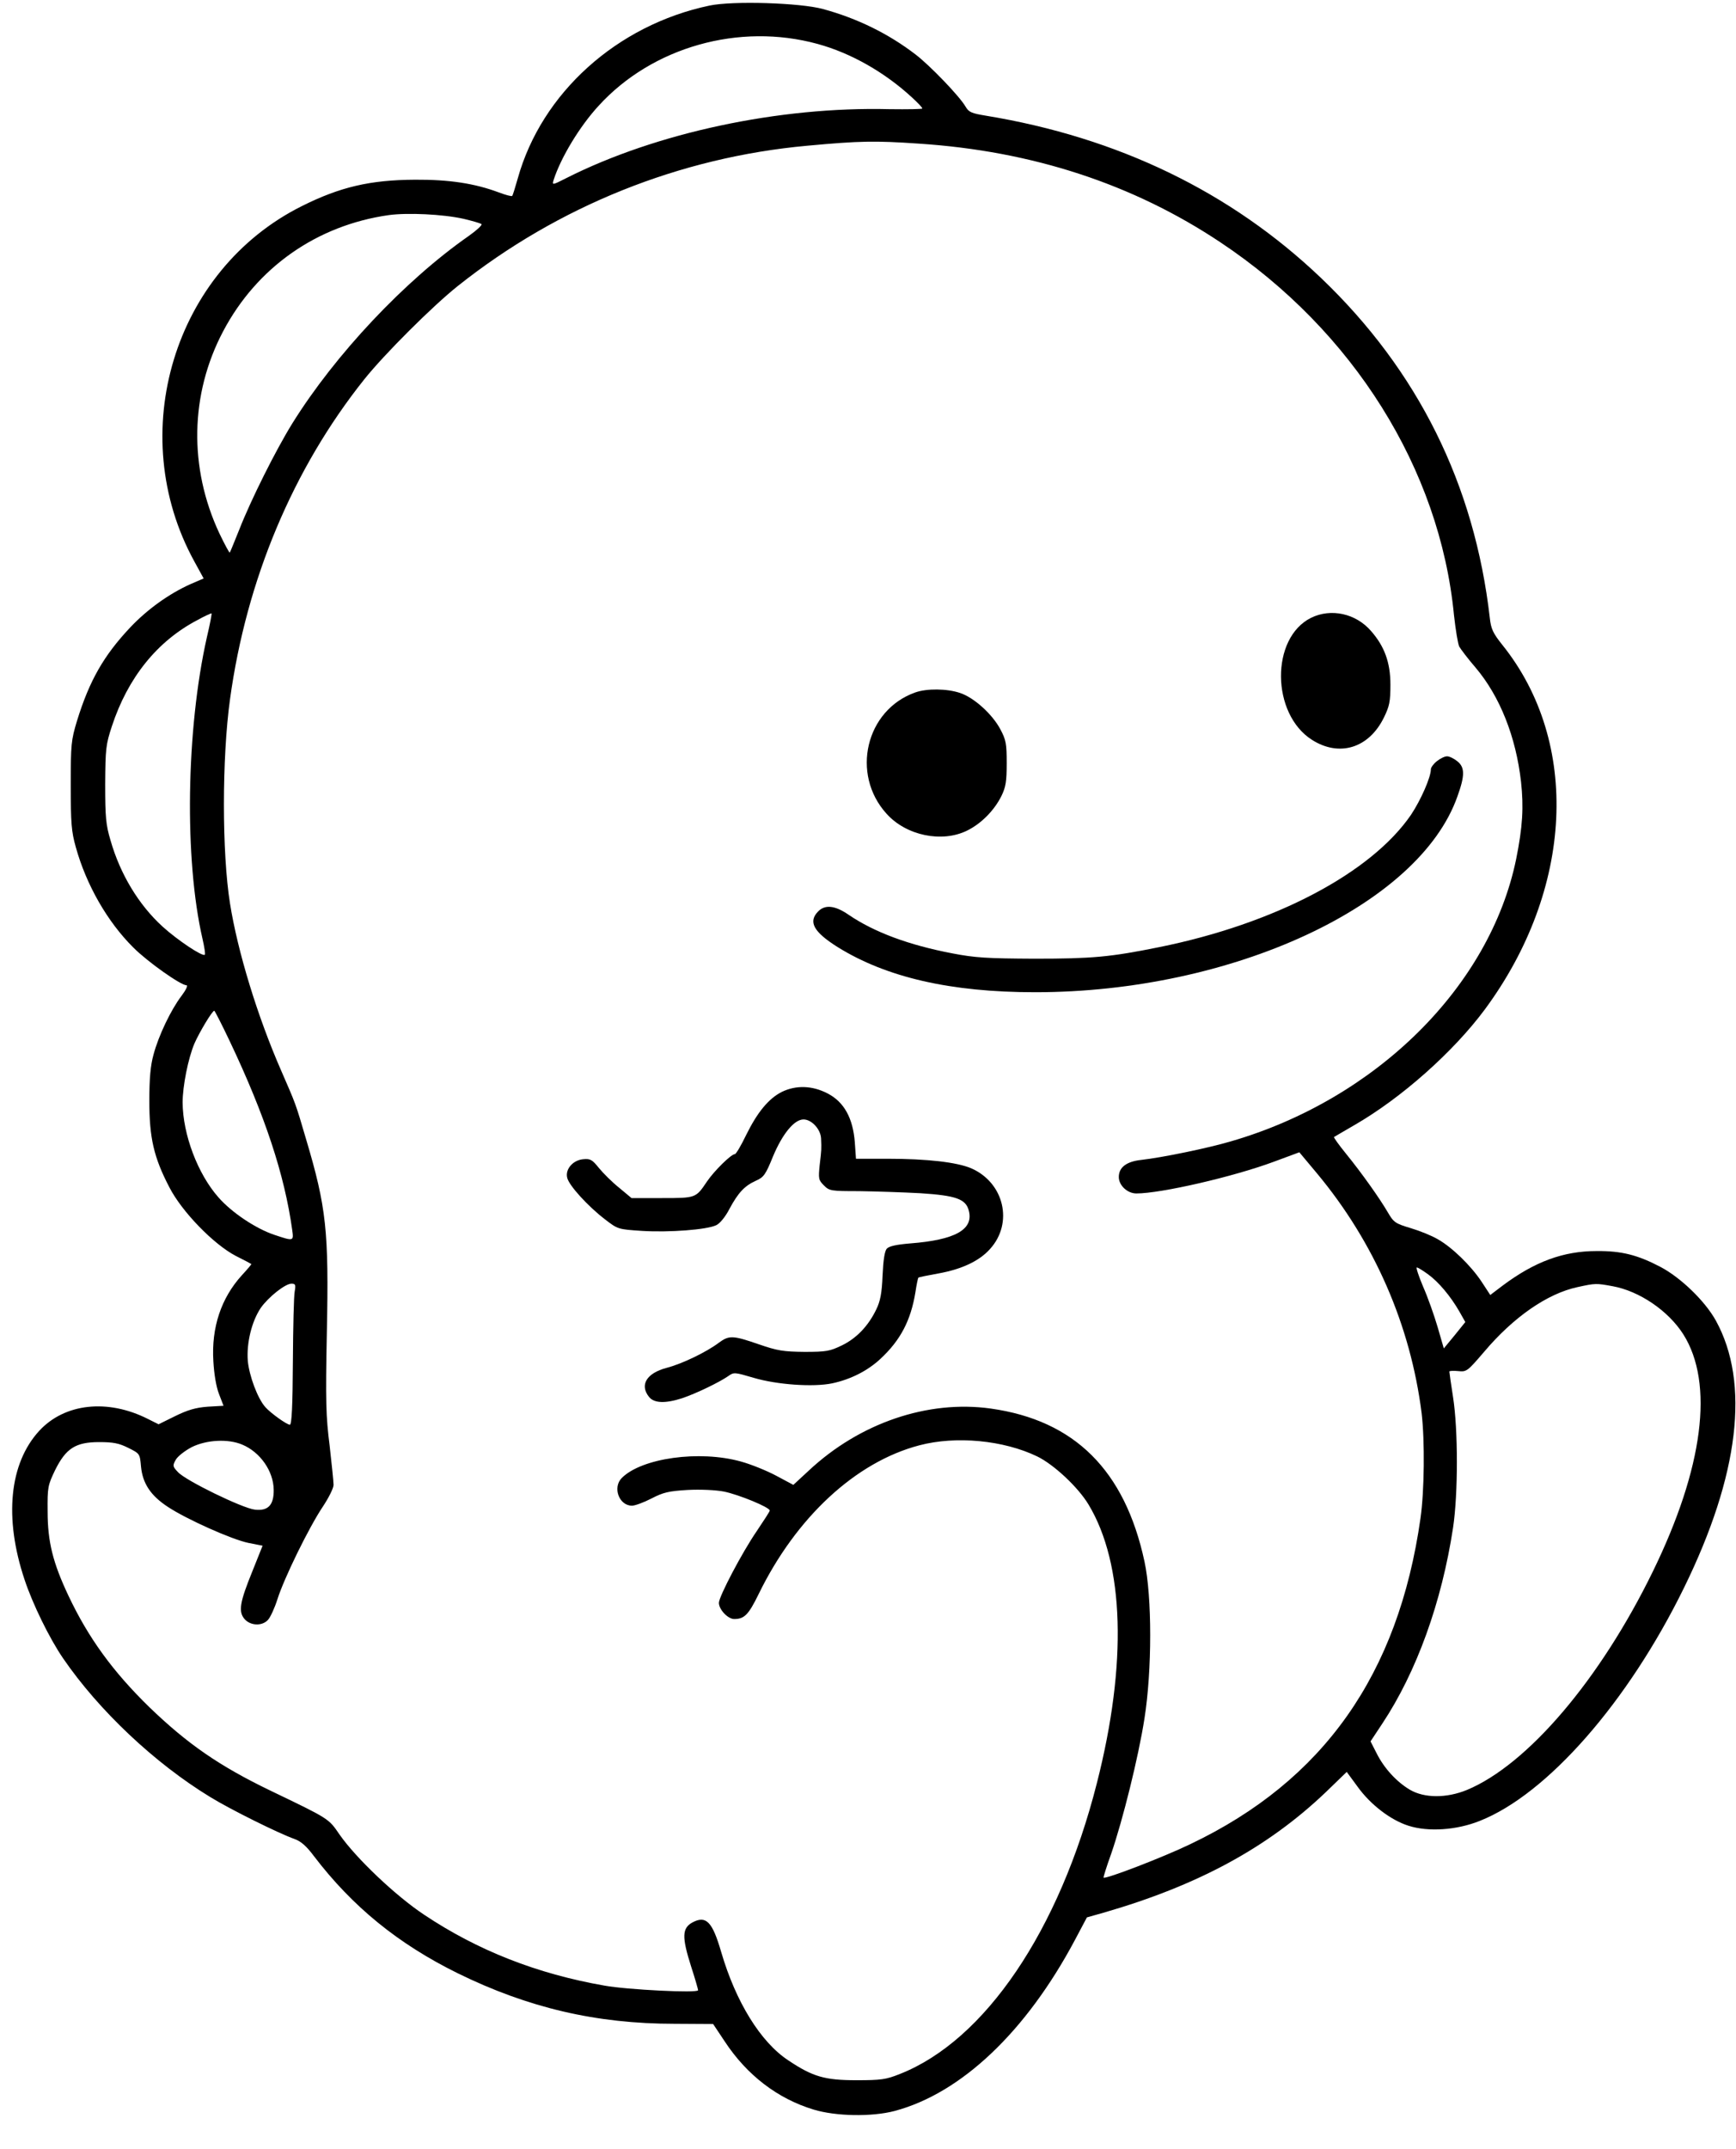<?xml version="1.0" standalone="no"?>
<!DOCTYPE svg PUBLIC "-//W3C//DTD SVG 20010904//EN"
    "http://www.w3.org/TR/2001/REC-SVG-20010904/DTD/svg10.dtd">
<svg version="1.0" xmlns="http://www.w3.org/2000/svg"
     width="751pt" height="929pt" viewBox="0 0 751 929"
     preserveAspectRatio="xMidYMid meet">
    <g transform="translate(0,929) scale(0.1,-0.1)"
       fill="#000000" stroke="none">
        <path d="M3070 9266 c-401 -84 -727 -378 -830 -747 -11 -39 -22 -74 -24 -76
-3 -3 -29 4 -58 15 -104 39 -215 56 -363 55 -193 -1 -323 -31 -489 -114 -554
-276 -769 -984 -465 -1537 l40 -73 -58 -25 c-91 -41 -184 -107 -259 -186 -115
-122 -177 -230 -231 -405 -25 -83 -27 -100 -27 -278 0 -164 3 -201 22 -268 45
-162 136 -322 249 -434 62 -62 205 -163 230 -163 7 0 -3 -21 -22 -46 -45 -59
-99 -171 -121 -254 -13 -47 -18 -102 -18 -200 0 -159 19 -244 87 -374 54 -105
191 -246 287 -296 36 -18 66 -34 67 -35 2 -1 -17 -23 -41 -49 -89 -98 -132
-225 -123 -371 3 -55 12 -110 24 -141 l20 -52 -69 -4 c-52 -4 -86 -14 -141
-41 l-71 -35 -46 23 c-174 88 -360 68 -470 -51 -130 -141 -153 -377 -64 -643
35 -106 108 -255 167 -341 155 -226 397 -454 637 -600 88 -54 296 -157 364
-181 28 -10 52 -31 84 -74 167 -219 365 -380 623 -507 304 -149 598 -218 937
-218 l167 -1 50 -75 c96 -146 229 -248 385 -295 95 -29 251 -32 350 -6 289 77
569 343 780 739 l52 98 71 20 c409 118 710 281 962 521 l91 88 47 -64 c56 -78
144 -145 221 -169 85 -27 207 -19 307 21 292 115 642 514 884 1008 239 487
286 886 138 1155 -47 85 -152 186 -239 232 -99 52 -169 70 -277 69 -144 0
-268 -46 -406 -149 l-54 -41 -38 58 c-46 69 -127 148 -189 183 -25 15 -77 36
-117 48 -67 20 -74 25 -99 68 -35 60 -112 169 -182 255 -30 37 -53 69 -51 71
2 1 42 25 89 52 203 117 427 316 563 499 384 519 415 1155 76 1577 -40 50 -49
69 -54 116 -66 577 -311 1070 -730 1470 -390 372 -878 608 -1451 702 -61 10
-73 15 -87 39 -26 45 -154 178 -217 226 -116 89 -252 156 -400 196 -98 27
-390 36 -490 15z m467 -166 c143 -39 290 -122 409 -232 24 -22 44 -43 44 -47
0 -3 -64 -4 -142 -3 -477 12 -1010 -102 -1398 -298 -61 -31 -62 -31 -55 -8 31
96 112 231 195 321 232 254 608 360 947 267z m438 -431 c491 -32 927 -175
1305 -427 574 -382 949 -980 1010 -1612 7 -63 17 -125 23 -136 7 -12 38 -53
70 -90 106 -125 175 -300 197 -494 12 -110 7 -195 -21 -334 -113 -551 -606
-1039 -1235 -1221 -98 -29 -297 -70 -387 -80 -64 -7 -97 -32 -97 -74 0 -36 37
-71 76 -71 106 0 420 72 597 138 l108 40 77 -92 c248 -298 404 -656 452 -1036
14 -119 12 -337 -5 -455 -96 -675 -420 -1134 -995 -1408 -118 -57 -368 -153
-376 -145 -1 2 13 48 33 103 50 145 118 418 144 585 33 208 33 527 0 679 -85
394 -302 610 -665 661 -272 38 -567 -62 -788 -269 l-66 -61 -73 39 c-41 22
-110 50 -154 62 -180 50 -429 15 -515 -71 -41 -41 -12 -120 44 -120 13 0 51
14 84 31 52 27 75 32 156 37 55 3 122 0 158 -7 64 -13 198 -68 198 -82 0 -4
-26 -44 -57 -90 -62 -90 -163 -282 -163 -309 0 -29 39 -70 66 -70 44 0 62 18
106 108 162 332 420 571 695 643 159 42 365 22 510 -48 72 -35 177 -133 222
-208 155 -257 168 -688 36 -1205 -162 -637 -484 -1112 -852 -1257 -60 -24 -81
-27 -188 -27 -137 0 -189 15 -295 86 -120 79 -227 253 -290 468 -38 131 -65
159 -123 129 -47 -25 -48 -63 -7 -192 17 -52 30 -98 30 -102 0 -13 -305 2
-405 20 -292 51 -549 152 -781 307 -122 81 -293 243 -365 346 -48 70 -43 67
-299 190 -222 107 -359 202 -524 361 -158 154 -264 300 -350 482 -67 142 -90
233 -90 364 -1 105 1 113 32 178 47 95 89 122 191 122 61 0 86 -5 126 -25 50
-25 50 -25 55 -81 7 -72 41 -125 116 -174 80 -53 276 -141 349 -156 l61 -12
-44 -110 c-55 -135 -61 -174 -35 -206 25 -30 76 -33 102 -5 10 10 29 51 41 89
29 92 137 312 196 400 26 39 47 81 47 95 0 14 -8 90 -17 170 -16 126 -18 190
-12 490 9 437 -2 540 -90 835 -46 157 -44 150 -108 297 -102 233 -188 514
-221 722 -35 219 -35 628 0 882 71 518 273 998 581 1384 88 110 296 317 404
403 435 346 961 557 1513 607 228 21 292 22 482 9z m-1970 -325 c38 -9 73 -19
78 -23 4 -4 -21 -27 -55 -51 -278 -194 -578 -513 -763 -810 -72 -116 -180
-332 -230 -460 -21 -52 -39 -97 -41 -99 -2 -2 -22 35 -45 83 -133 284 -127
602 16 873 146 277 406 459 717 503 81 11 233 4 323 -16z m-1110 -1809 c-90
-400 -98 -961 -19 -1304 8 -35 13 -66 10 -69 -10 -9 -118 63 -183 122 -103 94
-183 226 -225 373 -20 67 -23 100 -23 243 1 153 3 171 29 250 69 210 196 368
370 459 32 18 60 30 61 29 2 -2 -7 -48 -20 -103z m99 -1747 c153 -322 237
-578 270 -815 7 -50 7 -50 -77 -22 -81 27 -185 97 -242 162 -90 102 -154 272
-155 410 0 71 24 191 51 255 21 48 77 142 86 142 2 0 33 -60 67 -132z m5183
-1007 c46 -33 98 -95 136 -161 l26 -46 -46 -57 -47 -57 -27 93 c-15 51 -43
130 -63 175 -19 45 -31 82 -27 82 5 0 26 -13 48 -29z m-4902 -74 c-4 -18 -7
-156 -8 -305 -1 -190 -5 -272 -13 -272 -13 0 -83 50 -106 76 -34 38 -70 136
-76 200 -6 78 17 171 56 229 33 47 106 105 133 105 17 0 19 -5 14 -33z m5701
22 c116 -21 241 -106 306 -208 134 -212 87 -578 -132 -1026 -228 -467 -542
-835 -804 -944 -88 -36 -184 -36 -247 1 -57 34 -111 92 -144 158 l-26 51 51
77 c148 223 257 524 306 847 22 146 22 424 0 564 -9 58 -16 107 -16 111 0 3
17 4 38 2 37 -4 40 -1 113 84 127 150 273 251 403 279 78 17 81 17 152 4z
m-5928 -685 c77 -32 135 -114 136 -195 1 -66 -24 -93 -82 -86 -53 6 -298 125
-332 162 -23 24 -24 28 -10 53 8 15 39 39 69 55 64 32 158 37 219 11z"/>
        <path d="M5672 6619 c-176 -87 -173 -416 4 -528 118 -75 246 -36 311 97 24 49
28 69 28 142 0 96 -26 166 -84 232 -66 76 -173 99 -259 57z"/>
        <path d="M3959 6296 c-214 -76 -279 -353 -124 -524 85 -95 240 -127 349 -73
61 30 117 87 148 149 19 39 23 63 23 142 0 84 -3 101 -27 146 -34 65 -114 138
-175 158 -56 19 -144 20 -194 2z"/>
        <path d="M6216 5999 c-14 -11 -26 -27 -26 -35 0 -35 -44 -134 -86 -197 -173
-252 -589 -471 -1089 -572 -212 -43 -290 -50 -540 -50 -205 1 -257 4 -355 23
-189 36 -339 92 -449 167 -58 40 -101 45 -131 15 -45 -45 -21 -89 84 -155 211
-131 489 -195 854 -195 852 0 1661 375 1827 847 33 91 32 126 -1 152 -15 12
-34 21 -44 21 -10 0 -29 -9 -44 -21z"/>
        <path d="M3382 4569 c-57 -29 -105 -87 -154 -186 -22 -46 -44 -83 -49 -83 -16
0 -90 -73 -121 -119 -48 -71 -47 -71 -194 -71 l-132 0 -54 45 c-30 24 -69 63
-87 85 -29 36 -37 41 -68 38 -45 -4 -79 -44 -69 -81 8 -33 89 -122 162 -178
57 -44 57 -44 163 -51 116 -7 279 5 320 25 15 7 39 36 56 69 38 71 66 101 115
123 34 15 42 26 74 105 41 98 92 160 132 160 35 0 74 -42 76 -82 2 -47 2 -47
-6 -115 -6 -59 -5 -65 18 -88 24 -24 30 -25 153 -25 70 -1 190 -5 265 -9 154
-10 196 -25 209 -75 22 -82 -59 -127 -253 -142 -61 -5 -92 -12 -102 -23 -9
-11 -15 -49 -18 -116 -3 -77 -10 -111 -27 -146 -34 -71 -85 -125 -149 -156
-52 -25 -67 -28 -162 -28 -92 1 -117 5 -198 33 -113 39 -128 39 -173 6 -53
-40 -159 -91 -225 -108 -87 -23 -118 -74 -76 -126 22 -27 70 -29 144 -5 59 20
159 68 198 95 25 18 28 17 110 -7 101 -30 258 -41 340 -24 80 17 153 54 209
106 87 81 131 166 151 287 5 34 11 62 13 64 2 2 41 10 86 18 101 18 178 54
224 106 102 112 61 287 -82 349 -62 26 -189 41 -362 41 l-136 0 -5 71 c-8 104
-46 174 -117 211 -67 35 -137 37 -199 7z"/>
    </g>
</svg>
